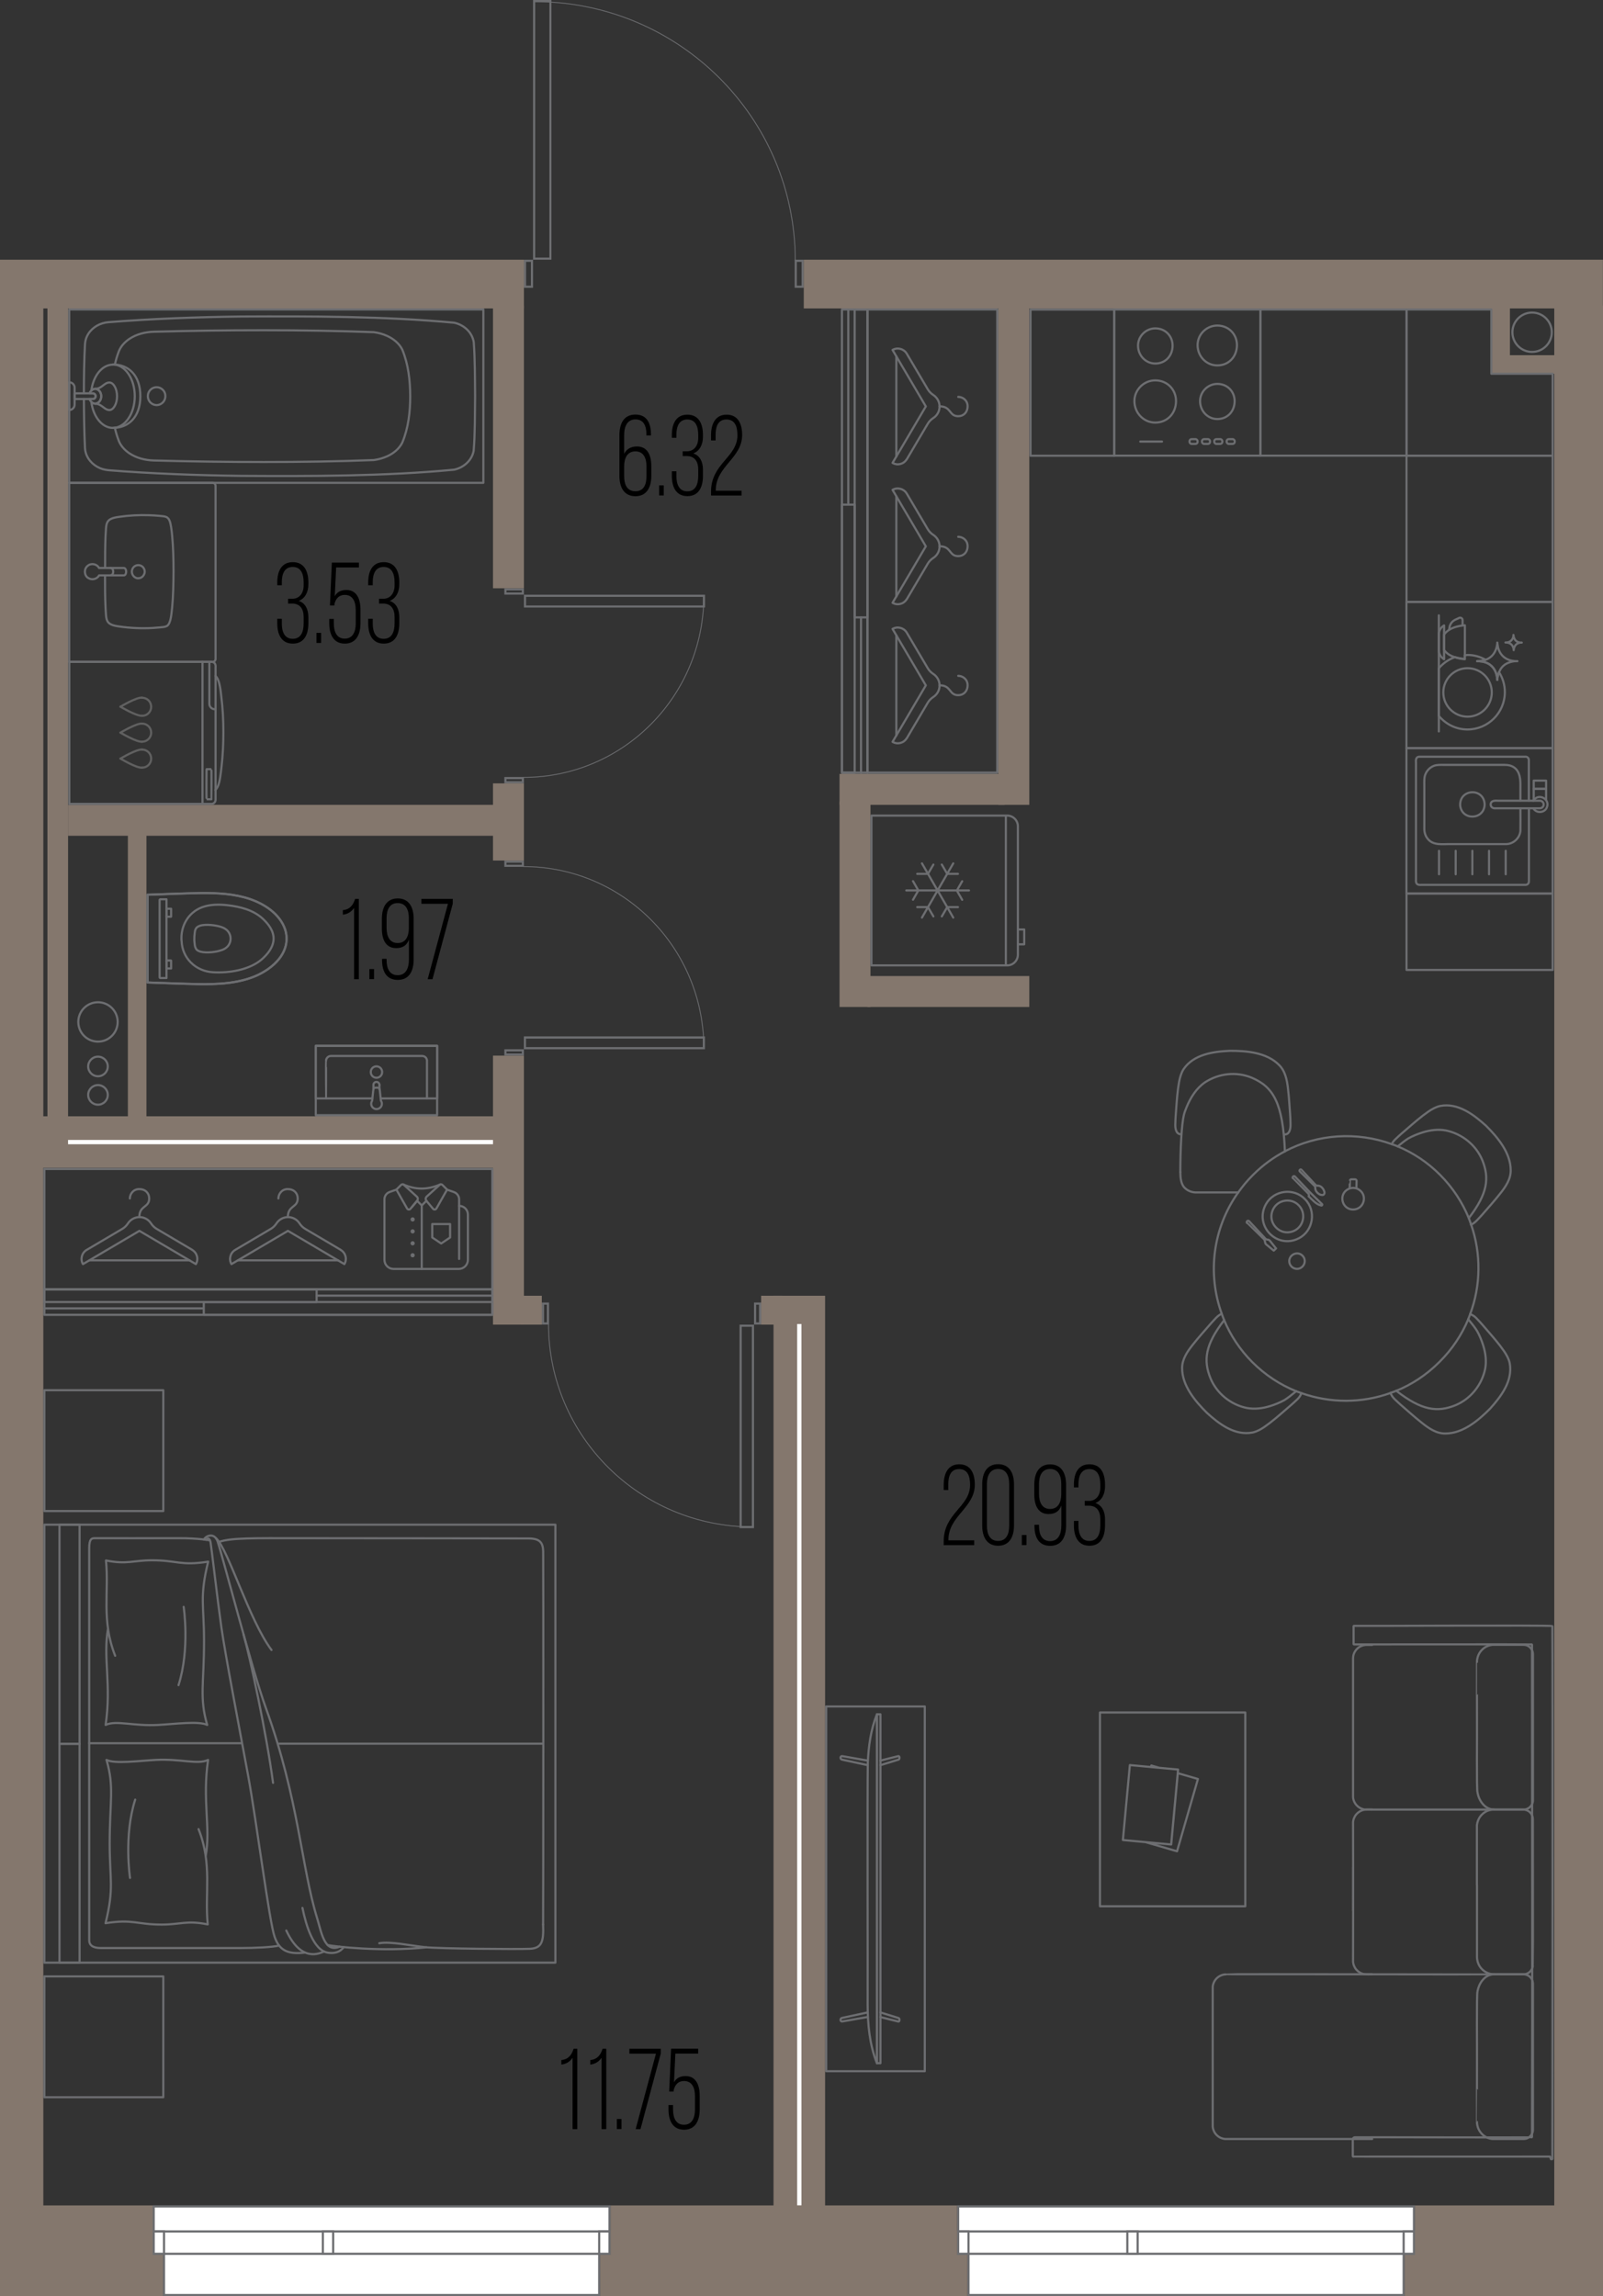 <?xml version="1.0" encoding="UTF-8"?><svg xmlns="http://www.w3.org/2000/svg" viewBox="0 0 186.51 267.17"><rect x="0" y="0" width="186.51" height="267.17" fill="#333333" stroke="none"/><defs><style>.cls-1{fill:#6d6e71;}.cls-1,.cls-2,.cls-3,.cls-4{stroke-width:0px;}.cls-2{fill:#000;}.cls-5{stroke:#606060;}.cls-5,.cls-6{stroke-linecap:round;stroke-width:.25px;}.cls-5,.cls-6,.cls-7,.cls-8{fill:none;}.cls-5,.cls-6,.cls-8{stroke-linejoin:round;}.cls-6,.cls-8{stroke:#6d6e71;}.cls-3{fill:#84776d;}.cls-7{stroke:#fff;stroke-miterlimit:10;stroke-width:.5px;}.cls-8{stroke-width:.1px;}.cls-4{fill:#fff;}</style></defs><g id="_двери"><path class="cls-1" d="M61.77,30.47v2.77h-.56v-2.77h.56M62.02,30.22h-1.06v3.27h1.06v-3.27h0Z"/><path class="cls-1" d="M93.27,30.47v2.77h-.56v-2.77h.56M93.52,30.22h-1.06v3.27h1.06v-3.27h0Z"/><path class="cls-8" d="M92.53,30.32c0-16.64-13.58-30.13-30.32-30.13"/><path class="cls-1" d="M62.27,0h0,0M63.92.25v29.72h-1.65V.25h1.65M64.17,0h0,0ZM64.17,0h-2.15v30.22s2.14,0,2.14,0V0h0Z"/><path class="cls-1" d="M60.71,68.7v.24h-1.78v-.24h1.78M60.96,68.45h-2.28v.74h2.28v-.74h0Z"/><path class="cls-1" d="M60.71,90.66v.24h-1.78v-.24h1.78M60.96,90.41h-2.28v.74h2.28v-.74h0Z"/><path class="cls-8" d="M60.89,90.46c11.6,0,21-9.46,21-21.14"/><path class="cls-1" d="M61.21,69.45h20.57v1h-20.57v-1M60.96,69.2v1.49h21.07s0-1.49,0-1.49h-21.07Z"/><path class="cls-1" d="M60.71,122.34v.24h-1.78v-.24h1.78M60.96,122.09h-2.28v.74h2.28v-.74h0Z"/><path class="cls-1" d="M60.71,100.38v.24h-1.78v-.24h1.78M60.96,100.13h-2.28v.74h2.28v-.74h0Z"/><path class="cls-8" d="M60.89,100.83c11.6,0,21,9.46,21,21.14"/><path class="cls-1" d="M81.77,120.84v1h-20.57v-.99h20.57M82.02,120.59h-21.07v1.5h21.07v-1.5h0Z"/><path class="cls-1" d="M88.31,151.81v2.06h-.33v-2.06h.33M88.56,151.56h-.83v2.56h.83v-2.56h0Z"/><path class="cls-1" d="M63.29,151.56h0,0M63.63,151.81v2.06h-.33v-2.06h.33M63.88,151.56h-.83v2.56s.83,0,.83,0v-2.56h0Z"/><path class="cls-8" d="M63.82,154.06c0,13.04,10.64,23.61,23.76,23.61"/><path class="cls-1" d="M87.48,154.38v23.18h-1.18v-23.18h1.18M87.73,154.13h-1.68v23.68s1.68,0,1.68,0v-23.68h0Z"/></g><g id="_окна"><polygon class="cls-4" points="19.09 267.05 19.09 262.25 17.88 262.25 17.88 256.74 70.92 256.74 70.92 262.25 69.71 262.25 69.71 267.05 19.09 267.05"/><path class="cls-1" d="M70.79,256.86v5.26s-.95,0-.95,0h-.25s0,.25,0,.25v4.55s-50.38,0-50.38,0v-4.55s0-.25,0-.25h-1.2v-5.26h52.78M71.04,256.61H17.76v5.76h1.2v4.8h50.88v-4.8s1.2,0,1.2,0v-5.76h0Z"/><rect class="cls-4" x="17.89" y="259.65" width="53.03" height="2.6"/><path class="cls-1" d="M70.79,259.77v2.35s-52.78,0-52.78,0v-2.35s52.78,0,52.78,0M71.04,259.52H17.76s0,2.85,0,2.85h53.28s0-2.85,0-2.85h0Z"/><rect class="cls-4" x="69.72" y="259.65" width="1.2" height="2.6"/><path class="cls-1" d="M70.79,259.77v2.35s-.95,0-.95,0v-2.35s.95,0,.95,0M71.04,259.52h-1.45s0,2.85,0,2.85h1.45s0-2.85,0-2.85h0Z"/><rect class="cls-4" x="37.57" y="259.65" width="1.2" height="2.6"/><path class="cls-1" d="M38.64,259.77v2.35s-.95,0-.95,0v-2.35s.95,0,.95,0M38.89,259.52h-1.45s0,2.85,0,2.85h1.45s0-2.85,0-2.85h0Z"/><rect class="cls-4" x="17.88" y="259.64" width="1.2" height="2.6"/><path class="cls-1" d="M18.96,259.77v2.35s-.95,0-.95,0v-2.35s.95,0,.95,0M19.21,259.52h-1.45v2.85h1.45v-2.85h0Z"/><polygon class="cls-4" points="112.69 267.05 112.69 262.25 111.48 262.25 111.48 256.74 164.52 256.74 164.52 262.25 163.31 262.25 163.32 267.05 112.69 267.05"/><path class="cls-1" d="M164.39,256.86v5.26s-.95,0-.95,0h-.25s0,.25,0,.25v4.55s-50.38,0-50.38,0v-4.55s0-.25,0-.25h-1.2v-5.26h52.78M164.64,256.61h-53.28v5.76h1.2v4.8h50.88v-4.8s1.2,0,1.2,0v-5.76h0Z"/><rect class="cls-4" x="111.49" y="259.65" width="53.03" height="2.6"/><path class="cls-1" d="M164.39,259.77v2.35s-52.78,0-52.78,0v-2.35s52.78,0,52.78,0M164.64,259.52h-53.28s0,2.85,0,2.85h53.28s0-2.85,0-2.85h0Z"/><rect class="cls-4" x="163.32" y="259.65" width="1.2" height="2.6"/><path class="cls-1" d="M164.39,259.77v2.35s-.95,0-.95,0v-2.35s.95,0,.95,0M164.64,259.52h-1.45s0,2.85,0,2.85h1.45s0-2.85,0-2.85h0Z"/><rect class="cls-4" x="131.17" y="259.65" width="1.2" height="2.6"/><path class="cls-1" d="M132.24,259.77v2.35s-.95,0-.95,0v-2.35s.95,0,.95,0M132.49,259.52h-1.45s0,2.85,0,2.85h1.45s0-2.85,0-2.85h0Z"/><rect class="cls-4" x="111.48" y="259.64" width="1.2" height="2.6"/><path class="cls-1" d="M112.56,259.77v2.35s-.95,0-.95,0v-2.35s.95,0,.95,0M112.81,259.52h-1.45v2.85h1.45v-2.85h0Z"/></g><g id="_стены"><rect class="cls-3" y="30.22" width="60.96" height="5.67"/><rect class="cls-3" x="-109.16" y="144.09" width="223.37" height="5.04" transform="translate(149.13 144.09) rotate(90)"/><rect class="cls-3" x="164.64" y="256.61" width="21.87" height="6.33" transform="translate(351.15 519.56) rotate(-180)"/><rect class="cls-3" x="163.44" y="262.37" width="23.07" height="4.8" transform="translate(349.95 529.55) rotate(-180)"/><rect class="cls-3" x="5.52" y="35.57" width="2.4" height="96"/><rect class="cls-3" x="4.6" y="129.89" width="53.72" height="6"/><rect class="cls-3" x="57.36" y="35.57" width="3.6" height="32.88"/><rect class="cls-3" x="116.16" y="35.57" width="3.6" height="58.08"/><rect class="cls-3" x="0" y="262.37" width="18.96" height="4.8" transform="translate(18.96 529.55) rotate(-180)"/><rect class="cls-3" x="0" y="256.61" width="17.76" height="6.33" transform="translate(17.76 519.56) rotate(-180)"/><rect class="cls-3" x="69.84" y="262.37" width="42.72" height="4.8" transform="translate(182.4 529.55) rotate(-180)"/><rect class="cls-3" x="71.04" y="256.61" width="40.32" height="6.33" transform="translate(182.4 519.56) rotate(-180)"/><rect class="cls-3" x="90" y="150.77" width="6" height="109.92"/><rect class="cls-3" x="88.56" y="150.77" width="2.42" height="3.36"/><rect class="cls-3" x="57.36" y="122.83" width="3.6" height="31.3"/><rect class="cls-3" x="60.6" y="150.77" width="2.44" height="3.36"/><rect class="cls-3" x="7.92" y="93.65" width="49.8" height="3.6"/><rect class="cls-3" x="57.36" y="91.15" width="3.6" height="8.98"/><rect class="cls-3" x="97.68" y="90.05" width="19.2" height="3.6"/><rect class="cls-3" x="97.68" y="93.29" width="3.6" height="23.88"/><rect class="cls-3" x="100.92" y="113.57" width="18.84" height="3.6"/><rect class="cls-3" x="93.52" y="30.22" width="92.98" height="5.67"/><rect class="cls-3" x="71.85" y="144.56" width="223.65" height="5.67" transform="translate(331.07 -36.28) rotate(90)"/><rect class="cls-3" x="14.88" y="97.01" width="2.16" height="33.24"/><rect class="cls-3" x="173.52" y="35.63" width="2.16" height="7.86"/><rect class="cls-3" x="176.52" y="38.48" width="2.16" height="7.86" transform="translate(220.01 -135.19) rotate(90)"/></g><g id="_акуст_перегородки"><line class="cls-7" x1="7.92" y1="132.89" x2="57.36" y2="132.89"/><line class="cls-7" x1="93" y1="154.06" x2="93" y2="256.61"/></g><g id="_мебель"><g id="POLYLINE"><line class="cls-6" x1="17.17" y1="114.32" x2="17.17" y2="104.11"/></g><g id="POLYLINE-2"><path class="cls-6" d="M22.61,109.41c.04.37.02.79.27,1.09.47.45,1.72.33,2.33.21.41-.09.84-.2,1.15-.47.67-.56.61-1.64-.11-2.13-.34-.24-.78-.34-1.18-.41-.59-.1-1.87-.22-2.25.31-.11.15-.14.34-.16.52-.04.3-.06.59-.05.89Z"/></g><g id="POLYLINE-3"><path class="cls-6" d="M21.13,109.46c.05,2.03,1.65,3.56,3.66,3.67,1.84.11,4.19-.26,5.63-1.47.7-.61,1.37-1.41,1.41-2.37.04-.97-.61-1.79-1.29-2.42-1.1-1-2.61-1.37-4.06-1.54-.98-.11-2.01-.11-2.95.23-1.63.6-2.53,2.2-2.41,3.9Z"/></g><g id="POLYLINE-4"><path class="cls-6" d="M17.17,114.32c2.02.07,4.05.15,6.07.19,1.9.02,3.85-.06,5.67-.64,2.42-.73,5.14-2.91,4.27-5.72-.63-1.81-2.4-2.96-4.14-3.55-1.85-.62-3.82-.7-5.76-.68-2.03.04-4.08.12-6.1.19-.02,3.4,0,6.81,0,10.21Z"/></g><g id="POLYLINE-5"><path class="cls-6" d="M17.17,114.32c1.92.06,3.84.15,5.76.19,2.38.04,4.86-.04,7.05-1.05,5.09-2.44,4.1-7.13-.89-8.85-1.77-.6-3.67-.71-5.52-.7-2.13.02-4.26.13-6.39.2"/></g><g id="POLYLINE-6"><line class="cls-6" x1="17.17" y1="104.11" x2="17.17" y2="114.32"/></g><path class="cls-6" d="M18.57,104.7v9.03s.03.07.08.07h.72s0-9.16,0-9.16h-.72s-.08.03-.08.07Z"/><g id="POLYLINE-7"><path class="cls-6" d="M19.91,105.74c0,.3,0,.61,0,.91,0,.02,0,.01-.02.02-.12,0-.25,0-.38,0-.03,0-.12.01-.14,0-.02-.02,0-.13,0-.16v-.73s0-.03.01-.04c.18,0,.36,0,.53,0Z"/></g><g id="POLYLINE-8"><path class="cls-6" d="M19.91,112.69c0-.3,0-.61,0-.91,0-.02,0-.01-.02-.02-.12,0-.25,0-.38,0-.03,0-.12-.01-.14,0-.02.02,0,.13,0,.16v.73s0,.03.01.04c.18,0,.36,0,.53,0Z"/></g><g id="AG-DETAILS"><g id="POLYLINE-10"><path class="cls-6" d="M16.09,67.29c-.48.01-.86-.5-.72-.97.18-.69,1.12-.76,1.4-.11.23.48-.16,1.09-.68,1.07Z"/></g></g><g id="AG-FIXTURE"><g id="POLYLINE-11"><path class="cls-6" d="M12.22,66.99c0,1.24,0,2.48.06,3.71.1,1.5-.05,1.98,1.62,2.2,1.27.18,2.56.24,3.85.17.29-.02.58-.04.87-.07.27-.03.55-.03.8-.16.5-.31.53-1.6.61-2.16.13-1.38.15-2.77.16-4.16,0-1.4-.03-2.8-.16-4.19-.03-.33-.07-.66-.12-.99-.08-.41-.13-.93-.51-1.16-.25-.12-.53-.12-.79-.15-.42-.04-.84-.07-1.26-.08-1.17-.04-2.34.02-3.49.19-1.67.22-1.47.75-1.58,2.24-.05,1.21-.05,2.43-.05,3.64"/></g><g id="POLYLINE-12"><path class="cls-6" d="M8.05,56.19v20.82s2.55,0,2.87,0c1.29,0,2.58,0,3.86,0,1.35,0,2.7,0,4.05,0,.51,0,5.08,0,5.59,0,.11,0,.23,0,.34,0,.19,0,.34-.19.32-.38,0-3.26,0-9.51,0-12.78,0-1.05,0-2.09,0-3.14,0-.46,0-3.54,0-4,0-.13.02-.28-.07-.39-.09-.13-.25-.15-.39-.14-.23,0-.47,0-.7,0-.64,0-5.34,0-5.98,0-2.79,0-9.9,0-9.9,0Z"/></g></g><path class="cls-6" d="M10.25,67.25c-.47-.31-.5-1.06-.05-1.41.4-.35,1.08-.23,1.32.25h2.88c.37,0,.37.86,0,.86h-2.87c-.24.45-.87.59-1.28.29Z"/><path class="cls-6" d="M12.85,66.09c.43,0,.43.86,0,.86"/><g id="AG-FIXTURE-2"><g id="POLYLINE-13"><path class="cls-6" d="M25.08,78.65c0,3.96,0,7.93,0,11.89,0,.57,0,1.14,0,1.71,0,.27,0,.54,0,.81,0,.28-.24.51-.52.48-2.5,0-7.46,0-7.46,0,0,0-6.15,0-9.04,0v-16.53c.29,0,1.11,0,1.39,0,1.28,0,2.55,0,3.83,0,2.56,0,5.12,0,7.67,0,1.23,0,2.37,0,3.61,0,.43,0,.56.29.52.68,0,.32,0,.64,0,.95Z"/></g><g id="POLYLINE-14"><line class="cls-6" x1="23.56" y1="93.54" x2="23.56" y2="77.01"/></g><g id="POLYLINE-15"><path class="cls-6" d="M25.08,78.65c.27.27.39.68.47,1.04.1.45.15.92.2,1.38.17,1.36.24,2.73.24,4.11,0,1.33-.06,2.67-.21,3.99-.05.46-.11.93-.18,1.39-.08.47-.19,1-.53,1.36"/></g></g><path class="cls-6" d="M24.98,82.52c-.34,0-.62-.28-.62-.62v-4.84"/><path class="cls-6" d="M24.03,89.51s-.03,3.49.01,3.49c0,0,.55,0,.55,0,0,0,.01,0,.01-.01-.01-.02.03-3.49-.01-3.49,0,0-.55,0-.55,0,0,0-.01,0-.01.01Z"/><path class="cls-5" d="M16.54,81.19c.58,0,1.05.47,1.05,1.05s-.47,1.05-1.05,1.05"/><path class="cls-5" d="M14.02,82.23s1.88-1.13,2.52-1.05"/><path class="cls-5" d="M14.02,82.23s1.88,1.13,2.52,1.05"/><path class="cls-5" d="M16.54,84.2c.58,0,1.05.47,1.05,1.05s-.47,1.05-1.05,1.05"/><path class="cls-5" d="M14.02,85.25s1.88-1.13,2.52-1.05"/><path class="cls-5" d="M14.02,85.25s1.88,1.13,2.52,1.05"/><path class="cls-5" d="M16.54,87.22c.58,0,1.05.47,1.05,1.05s-.47,1.05-1.05,1.05"/><path class="cls-5" d="M14.02,88.27s1.88-1.13,2.52-1.05"/><path class="cls-5" d="M14.02,88.27s1.88,1.13,2.52,1.05"/><rect class="cls-6" x="8.05" y="36.01" width="48.19" height="20.17"/><g id="AG-FIXTURE-3"><g id="POLYLINE-16"><path class="cls-6" d="M9.76,45.77c0-1.83.03-3.95.13-5.74.01-.19.05-.38.1-.56.27-.9,1.05-1.59,1.94-1.85.22-.07.44-.11.67-.13,5-.4,10.41-.6,15.43-.66,8.14-.04,16.72-.04,24.82.72.58.13,1.13.42,1.55.85.37.38.63.87.72,1.4.15,1.98.14,4.32.16,6.3-.03,2.01,0,4.36-.17,6.35-.09.51-.35.98-.71,1.35-.42.43-.97.72-1.55.85-8.1.77-16.69.77-24.82.72-5.01-.06-10.43-.26-15.43-.66-.22-.02-.45-.07-.67-.13-.9-.27-1.69-.98-1.95-1.9-.05-.17-.08-.34-.09-.51-.09-1.79-.12-3.91-.13-5.74"/></g><g id="POLYLINE-17"><path class="cls-6" d="M19.24,46.1c0,.75-.78,1.27-1.46.93-.77-.38-.77-1.49,0-1.87.68-.33,1.47.18,1.46.93Z"/></g><g id="POLYLINE-18"><path class="cls-6" d="M13.37,42.41c.12-.56.25-.98.45-1.51.23-.61.7-1.11,1.24-1.47.83-.55,1.83-.8,2.82-.83,8.15-.22,17.46-.26,25.61.05.53.07,1.05.21,1.54.43.74.34,1.42.87,1.78,1.61.7,1.7.91,3.57.92,5.4,0,1.82-.21,3.7-.92,5.4-.36.74-1.04,1.28-1.78,1.61-.49.22-1.01.36-1.54.43-8.15.32-17.46.27-25.61.05-.99-.03-1.99-.28-2.82-.83-.52-.35-.98-.83-1.22-1.41-.21-.54-.35-1.01-.48-1.57"/></g></g><path class="cls-6" d="M13.14,49.79c1.76,0,3.19-1.2,3.19-3.69s-1.43-3.69-3.19-3.69"/><path class="cls-6" d="M11.07,45.24c.79,0,1.04-.73,1.66-.73.47,0,.89.71.89,1.6,0,.88-.42,1.6-.89,1.6-.61,0-.87-.73-1.66-.73"/><path class="cls-6" d="M13.13,42.41c1.41,0,2.55,1.65,2.55,3.69,0,2.04-1.14,3.69-2.55,3.69-1.25,0-2.29-1.31-2.5-3.02.12.12.27.2.44.2.39,0,.71-.39.71-.86,0-.48-.32-.86-.71-.86-.17,0-.32.08-.44.2.22-1.72,1.25-3.02,2.5-3.02Z"/><path class="cls-6" d="M11.78,46.1c0,.48-.32.86-.71.86-.17,0-.32-.08-.44-.2-.09-.09-.17-.2-.22-.33h.19s.19,0,.19,0c.18,0,.33-.15.33-.33,0-.18-.15-.33-.33-.33h-.38c.05-.13.12-.24.22-.33.12-.12.27-.2.44-.2.39,0,.71.39.71.86Z"/><path class="cls-6" d="M11.13,46.1c0,.18-.15.33-.33.33h-.38s-1.73,0-1.73,0v-.66s1.73,0,1.73,0h.19s.19,0,.19,0c.18,0,.33.15.33.33Z"/><path class="cls-6" d="M8.05,47.71h0c.35,0,.63-.28.63-.63v-1.97c0-.35-.28-.63-.63-.63h0c0,1.06,0,2.32,0,3.23Z"/><line class="cls-6" x1="28.09" y1="202.84" x2="10.38" y2="202.84"/><rect class="cls-6" x="5.16" y="177.41" width="59.46" height="50.96"/><rect class="cls-6" x="-4.65" y="188.98" width="25.48" height="2.34" transform="translate(198.24 182.07) rotate(90)"/><rect class="cls-6" x="-4.65" y="214.46" width="25.48" height="2.34" transform="translate(223.72 207.55) rotate(90)"/><path class="cls-6" d="M12.57,189.49c-.6,3.35.41,6.52-.28,11.22,1.22-.58,3.21.16,6.11,0,1.98-.11,4.74-.48,5.71,0-.93-3.16-.37-4.8-.37-9.73,0-4.26-.54-5.11.48-9.27-3.21.51-3.6-.16-6.53-.16-2.2,0-2.92.52-5.36.02.37,3.63-.56,6.99,1.07,11.09"/><path class="cls-6" d="M21.37,186.97s.75,4.9-.6,9.11"/><path class="cls-6" d="M23.93,216c.6-3.35-.41-6.52.28-11.22-1.22.58-3.21-.16-6.11,0-1.98.11-4.74.48-5.71,0,.93,3.16.37,4.8.37,9.73,0,4.26.54,5.11-.48,9.27,3.21-.51,3.6.16,6.53.16,2.2,0,2.92-.52,5.36-.02-.37-3.63.56-6.99-1.07-11.09"/><path class="cls-6" d="M15.13,218.51s-.75-4.9.6-9.11"/><path class="cls-6" d="M24.42,179.23s-1.41-.26-3.55-.25-9.48,0-9.81,0-.68,0-.68,1.14c0,1.15,0,45.16,0,45.67,0,.52.41.88,1.33.88.92,0,13.36,0,16.31,0,1.59,0,3.77-.1,4.45-.29"/><path class="cls-6" d="M23.98,179.17c.23-.28.43-.15.52.31.09.47.8,6.61,1.25,9.82s2.15,12.02,3.13,17.36,2.46,16.99,3.07,18.7c.5,1.4,1.3,2.11,3.53,1.84"/><path class="cls-6" d="M33.31,224.63c1.74,3.75,3.87,2.66,4.39,2.44"/><path class="cls-6" d="M35.19,222c.43,2.08,1.28,4.94,2.96,5.21,1.38.22,1.84-.66,1.84-.66"/><path class="cls-6" d="M23.73,179.14c.2-.45,1.22-.86,1.59.22.57,1.67,3.97,14.83,5.6,19.34,3.87,10.7,4.13,18.55,6,24.57.45,1.43.8,4.03,2.6,3.24"/><path class="cls-6" d="M38.13,226.32c.72.17,6.2.82,11.49.27"/><path class="cls-6" d="M44.13,226.11c1.3-.24,3.62.28,5.31.46s10.73.25,12.19.19,1.63-.9,1.56-2.83"/><path class="cls-6" d="M63.19,223.94c.03-2.24.04-42.43.01-43.42s-.34-1.51-1.72-1.51c-.91,0-17.02-.03-26.78-.03-5.04,0-7.78-.06-9.21.43"/><path class="cls-6" d="M25.13,178.98c1.43,1.28,3.83,9.49,6.46,13.01"/><path class="cls-6" d="M28.33,190.17c.77,2.68,2.67,11.5,3.44,17.28"/><rect class="cls-6" x="5.16" y="161.76" width="13.84" height="14.06" transform="translate(24.16 337.58) rotate(-180)"/><rect class="cls-6" x="5.16" y="229.97" width="13.84" height="14.06" transform="translate(24.16 474) rotate(-180)"/><line class="cls-6" x1="63.2" y1="202.89" x2="32.47" y2="202.89"/><path class="cls-6" d="M159.65,191.4c-.15,0-.69-.01-.84.01-.13.02-.26.05-.39.1-.5.2-.89.67-.97,1.2-.01.08-.02.17-.02.25,0,.04,0,16,0,16.04,0,.05,0,.1,0,.14.02.19.07.38.16.55.13.27.34.49.6.65.15.09.31.15.47.19.07.02.15.03.22.03.03,0,.07,0,.11,0,.02,0,14.83,0,14.84,0"/><path class="cls-6" d="M171.85,200.86c.02.29-.06,7.61.06,7.7,0,0,0,.03,0,.03.09.47.28.92.59,1.29.28.34.67.6,1.11.66.06,0,.12.01.18.02.01,0,.03,0,.04,0,.04,0,3.43,0,3.47,0,.09,0,.19-.02.28-.05.37-.11.66-.42.75-.79.02-.07.03-.14.03-.21,0-.11,0-16.97,0-17.07,0-.13-.03-.25-.08-.37-.09-.21-.25-.4-.44-.52-.17-.11-.37-.16-.58-.16-.04,0-3.43,0-3.47,0-.05,0-.11,0-.16,0-.18.02-.36.06-.53.13-.54.22-.97.68-1.15,1.23-.05.15-.08.31-.1.47,0,.05,0,.11,0,.16-.01,0,0,7.46,0,7.46h0Z"/><path class="cls-6" d="M159.65,248.89c-.1,0-16.99,0-17.08,0-.11,0-.22-.03-.33-.06-.37-.1-.69-.35-.9-.67-.13-.21-.22-.46-.24-.71,0-.05,0-.09,0-.14,0-.11,0-16.01,0-16.11,0-.14.04-.27.08-.4.11-.32.32-.6.6-.79.19-.13.42-.22.65-.26.06-.01.13-.02.2-.02.06-.05,31.15.03,31.21,0"/><path class="cls-6" d="M171.85,239.42c.02-.29-.06-7.61.06-7.7,0,0,0-.03,0-.03.09-.47.28-.92.59-1.29.28-.34.68-.61,1.13-.66.05-.03,3.56,0,3.68-.01.09,0,.19.02.28.05.37.11.66.43.74.81.01.06.02.13.03.19,0,.13,0,16.96,0,17.08,0,.12-.03.24-.08.35-.09.21-.25.4-.44.52-.17.11-.37.16-.58.16-.04,0-3.43,0-3.47,0-.05,0-.11,0-.16,0-.18-.02-.36-.06-.53-.13-.54-.22-.97-.68-1.15-1.23-.05-.15-.08-.31-.1-.47,0-.05,0-.11,0-.16-.01,0,0-7.46,0-7.46h0Z"/><path class="cls-6" d="M171.85,219.36s0,8.35,0,8.38c0,.06,0,.12.01.18.02.15.05.3.1.45.22.67.82,1.19,1.51,1.32.16.06,3.61.03,3.86.03.14,0,.27-.04.39-.1.28-.13.49-.38.58-.66.03-.08.04-.17.05-.25.02-.03,0-17,0-17.05,0-.24-.09-.49-.24-.68-.16-.2-.37-.33-.62-.39-.08-.02-.16-.03-.24-.03h-3.43s-.08,0-.11,0c-.04,0-.09,0-.14.01-.71.08-1.33.58-1.59,1.24-.07.18-.12.37-.14.56,0,.05,0,.11,0,.16,0,.04,0,6.77,0,6.82Z"/><path class="cls-6" d="M159.65,210.56c-.23,0-.74-.02-.96.03-.35.07-.66.26-.89.53-.12.14-.21.31-.28.48-.05.13-.07.27-.09.4,0,.03,0,.07,0,.11,0,.02.02,10.15.01,10.18"/><path class="cls-6" d="M159.65,229.73c-.23,0-.74.02-.96-.03-.35-.07-.66-.26-.89-.53-.12-.14-.21-.31-.28-.48-.05-.13-.07-.27-.09-.4,0-.03,0-.07,0-.11,0-.02.02-10.82.01-10.84"/><path class="cls-6" d="M180.46,251.24s.01,0,.01,0c0,0,.01,0,.01,0,0,0,.01,0,.01,0,0,0,.01,0,.01,0,0,0,.01,0,.01,0,0,0,.01,0,.01,0,0,0,.01,0,.01,0,0,0,.01,0,.01,0,0,0,.01,0,.01,0,0,0,.01,0,.01,0,.01,0,.01,0,.01,0,.01,0,.01,0,.01,0,.01,0,.01-.01.01-.01,0,0,.01-.01.01-.01,0,0,.01-.01.01-.01,0-.01.01-.01.01-.01,0-.01,0-.01,0-.01,0-.01,0-.01,0-.01,0,0,0-.01,0-.01,0,0,0-.01,0-.01,0,0,0-.01,0-.01,0,0,0-.01,0-.01.02-4,.04-57.85,0-61.85,0,0,0,0,0-.01,0,0,0,0,0-.01,0,0,0,0,0-.01,0,0,0,0,0-.01,0,0,0,0,0-.01,0,0,0,0-.01-.01,0,0,0,0-.01-.01,0,0,0,0-.01-.01,0,0,0,0-.01-.01,0,0,0,0-.01,0,0,0,0,0-.01,0,0,0,0,0-.01,0-.18-.12-22.76.01-22.96-.02,0,0,0,0-.01,0,0,0,0,0-.01,0,0,0,0,0-.01,0,0,0,0,0-.01,0,0,0,0,0-.01,0,0,0,0,0-.01,0,0,0,0,0-.01.01,0,0,0,0-.01.01,0,0,0,0-.01.01,0,0,0,0-.01.01,0,0,0,0,0,.01,0,0,0,0,0,.01,0,0,0,0,0,.01,0,0,0,0,0,.01,0,0,0,0,0,.01,0,0,0,0,0,.01,0,0,0,0,0,.01,0,0,0,0,0,.01,0,0,0,0,0,.01,0,0,0,0,0,.01,0,0,0,0,0,.01,0,0,0,0,0,.01,0,0,0,0,0,.01v1.82s0,0,0,.01c0,0,0,0,0,.01,0,0,0,0,0,.01,0,0,0,0,0,.01,0,0,0,0,0,.01,0,0,0,0,0,.01,0,0,0,0,0,.01,0,0,0,0,0,.01,0,0,0,0,0,.01,0,0,0,0,0,.01,0,0,0,0,0,.01,0,0,0,0,0,.01,0,0,0,0,0,.01,0,0,0,0,.01.01,0,0,0,0,.01.01,0,0,0,0,.01.01,0,0,0,0,.01.01,0,0,0,0,.01,0,0,0,0,0,.01,0,0,0,0,0,.01,0,0,0,0,0,.01,0,0,0,0,0,.01,0,0,0,0,0,.01,0,0,0,0,0,.01,0,0,0,0,0,.01,0,0,0,0,0,.01,0,0,0,0,0,.01,0,0,0,0,0,.01,0,0,0,0,0,.01,0,0,0,0,0,.01,0,.07.01,20.42-.02,20.48,0,0,0,0,0,.01,0,0,0,0,0,.01,0,0,0,0,0,.01,0,0,0,0,0,.01,0,0,0,0,0,.01,0,0,0,0,0,.01,0,0,0,0,0,.01,0,0,0,0,0,.01.01,0,0,0,0,.01.01,0,0,0,0,.01.01,0,0,0,0,.01.01,0,0,0,0,0,.01,0,0,0,0,0,.01,0,0,0,0,0,.01,0,0,0,0,0,.01,0,0,0,0,0,.01,0,0,0,0,0,.01.01,14.3.05,42.88,0,57.17,0,0,0,.01,0,.01,0,0,0,.01,0,.01,0,.01,0,.01,0,.01,0,.01,0,.01,0,.01,0,.01-.01.01-.01.01,0,0-.01.01-.01.01,0,0-.01.01-.01.01-.01,0-.01.01-.01.01-.01,0-.01,0-.01,0-.01,0-.01,0-.01,0,0,0-.01,0-.01,0,0,0-.01,0-.01,0,0,0-.01,0-.01,0,0,0-.01,0-.01,0,0,0-.01,0-.01,0,0,0-.01,0-.01,0-.07.05-20.42-.02-20.49,0-.14.01-.24.13-.24.26v1.82s0,.01,0,.01c0,0,0,.01,0,.01,0,0,0,.01,0,.01,0,0,0,.01,0,.01,0,0,0,.01,0,.01,0,0,0,.01,0,.01,0,0,0,.01,0,.01,0,0,0,.01,0,.01,0,0,0,.01,0,.01,0,0,0,.01,0,.01,0,0,0,.01,0,.01,0,.01,0,.01,0,.01,0,.01,0,.01,0,.01,0,.01.01.01.01.01,0,0,.01.01.01.01,0,0,.01.01.01.01.01,0,.01.01.01.01.01,0,.01,0,.01,0,.01,0,.01,0,.01,0,0,0,.01,0,.01,0,0,0,.01,0,.01,0,0,0,.01,0,.01,0,0,0,.01,0,.01,0,0,0,.01,0,.01,0,0,0,.01,0,.01,0,0,0,.01,0,.01,0,0,0,.01,0,.01,0,0,0,.01,0,.01,0,.03.01,22.75,0,22.79,0Z"/><path class="cls-6" d="M144.89,221.81h-16.91s0-22.55,0-22.55h16.91s0,22.55,0,22.55ZM130.65,214.1l5.61.52.81-8.72-5.61-.52-.81,8.72ZM134.89,205.7l-.93-.27-.05.18.98.09ZM137.04,206.32l-.77,8.3-3.01-.28,3.69,1.07,2.43-8.41-2.34-.68Z"/><path class="cls-6" d="M96.13,241v-42.44s11.47,0,11.47,0v42.44s-11.47,0-11.47,0Z"/><g id="AG-DIGITAL"><g id="POLYLINE-19"><polygon class="cls-6" points="102.03 199.47 102.44 199.47 102.44 240.07 102.03 240.07 102.03 199.47"/></g><g id="POLYLINE-20"><path class="cls-6" d="M100.95,233.24c.01,2.31.22,4.67,1.08,6.83,0-8.49,0-32.03,0-40.6-.72,1.8-.98,3.74-1.06,5.67-.06,3.09,0,25-.02,28.1Z"/></g><g id="POLYLINE-21"><path class="cls-6" d="M100.96,234.16c-.97.21-1.92.41-2.88.62-.1.02-.22.03-.26.14-.06.14,0,.31.18.29.47-.07.94-.17,1.42-.25.52-.09,1.03-.18,1.55-.27"/></g><g id="POLYLINE-22"><path class="cls-6" d="M102.44,234.16c.67.21,1.32.41,1.99.62.07.02.17.03.21.14.04.14,0,.33-.13.3-.69-.16-1.38-.35-2.07-.52"/></g><g id="POLYLINE-23"><path class="cls-6" d="M102.44,205.39c.67-.2,1.32-.41,1.99-.61.07-.02.17-.03.21-.14.04-.14,0-.33-.13-.3-.69.16-1.38.35-2.07.52"/></g><g id="POLYLINE-24"><path class="cls-6" d="M100.96,205.39c-.97-.21-1.92-.41-2.88-.62-.1-.02-.22-.03-.26-.14-.06-.14,0-.31.18-.29.47.07.94.17,1.42.25.52.09,1.03.18,1.55.27"/></g></g><path class="cls-6" d="M162.63,133.39c.49-.4.91-.73,1.22-.92.53-.3,1.11-.53,1.69-.71.87-.27,1.8-.39,2.7-.22,1.87.39,3.5,1.69,4.23,3.46.84,2.08.63,3.88-1.58,6.74"/><path class="cls-6" d="M161.93,133.13c.11-.25.32-.48.51-.65.41-.4.85-.77,1.28-1.14.8-.69,1.59-1.39,2.46-1.99.43-.29.88-.55,1.38-.66,2.06-.4,3.89.99,5.33,2.29,1.37,1.36,2.88,3.16,2.88,5.19.02,1.04-.61,1.94-1.23,2.72-.34.43-.69.84-1.05,1.26-.36.42-.73.84-1.1,1.26-.3.3-.76.92-1.24,1.09"/><path class="cls-6" d="M142.43,153.61c-2.22,2.87-2.43,4.68-1.59,6.76.73,1.77,2.36,3.08,4.23,3.46.9.17,1.83.05,2.7-.22.58-.18,1.16-.41,1.69-.71.34-.21.81-.57,1.35-1.02"/><path class="cls-6" d="M142.15,152.87c-.48.17-.93.79-1.23,1.09-.37.42-.73.84-1.1,1.26-.36.41-.71.83-1.05,1.26-.62.78-1.24,1.68-1.23,2.72,0,2.03,1.51,3.83,2.88,5.19,1.43,1.31,3.27,2.7,5.33,2.29.5-.11.96-.37,1.38-.66.87-.6,1.66-1.3,2.46-1.99.43-.38.87-.74,1.28-1.14.22-.19.47-.49.54-.8"/><path class="cls-6" d="M170.83,153.51c.46.55.84,1.03,1.04,1.38.3.53.53,1.11.71,1.69.27.87.39,1.8.22,2.7-.39,1.87-1.69,3.5-3.46,4.23-2.11.85-3.93.62-6.88-1.68"/><path class="cls-6" d="M171.05,152.92c.31.07.61.32.81.55.4.41.77.85,1.14,1.28.69.8,1.39,1.59,1.99,2.46.29.43.55.88.66,1.38.4,2.06-.99,3.89-2.29,5.33-1.36,1.37-3.16,2.88-5.19,2.88-1.04.02-1.94-.61-2.72-1.23-.43-.34-.84-.69-1.26-1.05-.42-.36-.84-.73-1.26-1.1-.33-.33-1.04-.84-1.13-1.36"/><path class="cls-6" d="M137.33,136.38c.01.66.06,1.47.59,1.91.38.33.86.48,1.35.46.8,0,1.6,0,2.4,0,.8,0,1.6,0,2.4,0"/><path class="cls-6" d="M137.33,136.38c0-2.62.14-5.52.42-6.67.07-.29.19-.58.3-.86.46-1.12,1.13-2.21,2.15-2.91,1.6-1.05,3.66-1.28,5.44-.54,2.52,1.07,3.63,2.95,3.86,8.57"/><path class="cls-6" d="M149.49,132c.59,0,.68-.75.66-1.21,0-.83-.09-1.65-.14-2.47-.04-.54-.08-1.09-.15-1.63-.11-.99-.31-2.07-1.06-2.79-1.43-1.44-3.78-1.64-5.71-1.63-1.94.09-4.22.41-5.39,2.15-.27.43-.41.94-.51,1.45-.19,1.04-.26,2.1-.34,3.15-.04.57-.09,1.14-.1,1.71-.03.48.04,1.24.65,1.25"/><path class="cls-6" d="M144.06,138.76c.5-.7,1.05-1.38,1.68-2l.1-.1c1.11-1.11,2.35-2,3.67-2.7"/><path class="cls-6" d="M142.43,153.61c-.1-.24-.19-.49-.28-.74"/><path class="cls-6" d="M161.93,133.13c-4.04-1.47-8.58-1.2-12.43.83"/><path class="cls-6" d="M170.83,153.51c-.75,1.79-1.85,3.47-3.32,4.93l-.09.09c-1.47,1.46-3.15,2.56-4.95,3.3"/><path class="cls-6" d="M162.46,161.83c-.22.09-.44.17-.67.25"/><path class="cls-6" d="M162.63,133.39c-.23-.1-.47-.18-.7-.26"/><path class="cls-6" d="M161.8,162.08c-3.35,1.21-7.02,1.21-10.38.02"/><path class="cls-6" d="M162.63,133.39c1.79.75,3.47,1.85,4.93,3.32s2.6,3.21,3.34,5.04"/><path class="cls-6" d="M171.05,152.92c-.07.2-.14.39-.22.58"/><path class="cls-6" d="M150.81,161.88c.2.08.41.14.61.22"/><path class="cls-6" d="M171.17,142.51c-.09-.25-.17-.51-.27-.76"/><path class="cls-6" d="M144.06,138.76c-2.96,4.16-3.6,9.45-1.91,14.11"/><path class="cls-6" d="M142.43,153.61c.74,1.77,1.83,3.43,3.26,4.87,1.51,1.51,3.25,2.65,5.12,3.4"/><path class="cls-6" d="M171.05,152.92c1.25-3.35,1.29-7.04.12-10.42"/><g id="_2D_AG-DETAILS-DIAGRAM"><g id="POLYLINE-25"><path class="cls-6" d="M151.11,140.25c.86.86.62,2.38-.47,2.93-1.65.84-3.37-.95-2.46-2.57.59-1.05,2.1-1.24,2.93-.36h0Z"/></g></g><g id="POLYLINE-26"><path class="cls-6" d="M151.55,146.11c.67.7-.07,1.81-.97,1.47-.24-.09-.43-.29-.52-.53-.32-.91.82-1.62,1.5-.93Z"/></g><g id="POLYLINE-27"><path class="cls-6" d="M157.04,138.21s.01-.82.02-.82c0-.09.09-.18.18-.17h.42c.09,0,.18.09.18.18,0,0-.02.82-.02.82"/></g><g id="POLYLINE-28"><path class="cls-6" d="M157.42,140.74c1.35,0,1.77-1.81.55-2.4-.33-.15-.71-.16-1.04-.01-1.23.55-.86,2.38.49,2.41Z"/></g><g id="POLYLINE-29"><path class="cls-6" d="M153.35,137.97c-.09,0-.2-.01-.27-.08,0-.01-1.65-1.77-1.66-1.78-.05-.05-.12-.05-.17,0,0,0,0,0,0,0-.06.05-.07.14-.02.19,0,0,1.73,1.7,1.73,1.7.1.11.06.27.09.4.1.35.47.67.84.65.18-.02.25-.22.2-.38-.09-.34-.37-.69-.74-.71Z"/></g><g id="POLYLINE-30"><path class="cls-6" d="M152.27,139.21s-.01-.02,0-.03c.04-.1.03-.21-.05-.28,0,0-1.78-1.77-1.78-1.78-.14-.14.09-.37.23-.22,0,0,1.75,1.84,1.75,1.84.35.36,1.03,1.01,1.4,1.37.07.07,0,.19-.1.16-.6-.14-1.02-.66-1.45-1.07Z"/></g><g id="POLYLINE-31"><path class="cls-6" d="M148.46,145.26h0s0,0,0,0c-.04-.05-.65-.83-.68-.86-.07-.09-.17-.15-.28-.16-.1,0-.2-.04-.27-.11,0,0-1.89-2.03-1.9-2.04-.06-.07-.18-.06-.23.01-.06.06-.06.15,0,.21,0,0,1.98,1.95,1.99,1.95.15.16.05.42.25.55.02.01.81.68.86.71,0,0,.27-.26.27-.26Z"/></g><g id="POLYLINE-32"><path class="cls-6" d="M151.84,139.54c1.34,1.34.96,3.7-.73,4.55-2.56,1.3-5.22-1.48-3.81-3.99.92-1.63,3.26-1.92,4.54-.56Z"/></g><rect class="cls-6" x="97.96" y="36.01" width="2.97" height="53.89"/><rect class="cls-6" x="100.92" y="36.01" width="15.11" height="53.89"/><path class="cls-6" d="M100.18,71.85v18.06s0-18.06,0-18.06Z"/><path class="cls-6" d="M98.7,36.01v22.53s0-22.53,0-22.53Z"/><rect class="cls-6" x="97.96" y="58.72" width="1.48" height="31.19"/><rect class="cls-6" x="99.44" y="36.01" width="1.48" height="35.83"/><path class="cls-6" d="M111.49,46.18c.5,0,1.09.38,1.09,1.09s-.47,1.16-1.09,1.16c-1.1,0-.78-1.15-2.18-1.15"/><path class="cls-6" d="M105.5,53.45l2.45-4.15c.16-.27.38-.49.64-.66.44-.28.73-.78.73-1.34s-.29-1.05-.73-1.34c-.26-.17-.48-.39-.64-.66l-2.45-4.15c-.34-.57-1.08-.76-1.65-.43l3.87,6.57-3.87,6.57h0c.57.34,1.31.15,1.65-.43Z"/><line class="cls-6" x1="104.29" y1="53.12" x2="104.29" y2="41.48"/><path class="cls-6" d="M111.49,62.46c.5,0,1.09.38,1.09,1.09s-.47,1.16-1.09,1.16c-1.1,0-.78-1.15-2.18-1.15"/><path class="cls-6" d="M105.5,69.73l2.45-4.15c.16-.27.38-.49.64-.66.44-.28.73-.78.73-1.34s-.29-1.05-.73-1.34c-.26-.17-.48-.39-.64-.66l-2.45-4.15c-.34-.57-1.08-.76-1.65-.43l3.87,6.57-3.87,6.57h0c.57.34,1.31.15,1.65-.43Z"/><line class="cls-6" x1="104.29" y1="69.41" x2="104.29" y2="57.76"/><path class="cls-6" d="M111.49,78.64c.5,0,1.09.38,1.09,1.09s-.47,1.16-1.09,1.16c-1.1,0-.78-1.15-2.18-1.15"/><path class="cls-6" d="M105.5,85.91l2.45-4.15c.16-.27.38-.49.64-.66.44-.28.73-.78.73-1.34s-.29-1.05-.73-1.34c-.26-.17-.48-.39-.64-.66l-2.45-4.15c-.34-.57-1.08-.76-1.65-.43l3.87,6.57-3.87,6.57h0c.57.34,1.31.15,1.65-.43Z"/><line class="cls-6" x1="104.29" y1="85.58" x2="104.29" y2="73.93"/><path class="cls-6" d="M117.03,112.33v-17.43s0,17.43,0,17.43ZM117.19,94.9c.68,0,1.24.56,1.24,1.24v14.95c0,.68-.56,1.24-1.24,1.24h-15.8s0-17.43,0-17.43h15.8ZM118.47,108.15h.7s0,1.73,0,1.73h-.7M112.74,103.61h-7.29M106.23,102.53l.62,1.08-.62,1.08M111.95,104.7l-.62-1.08.62-1.08M110.91,106.77l-3.64-6.31M108.6,100.6l-.63,1.08h-1.25M109.58,106.63l.63-1.08h1.25M107.27,106.77l3.64-6.31M111.46,101.68h-1.25s-.63-1.08-.63-1.08M106.72,105.55h1.25s.63,1.08.63,1.08"/><rect class="cls-6" x="163.64" y="87.04" width="17.01" height="16.92"/><g id="AG-DETAILS-2"><g id="POLYLINE-33"><path class="cls-6" d="M172.74,93.6c-.05,1.82-2.66,1.92-2.85.11-.07-1.96,2.77-2.07,2.85-.11Z"/></g></g><g id="POLYLINE-34"><line class="cls-6" x1="171.31" y1="99" x2="171.31" y2="101.73"/></g><g id="POLYLINE-35"><line class="cls-6" x1="175.19" y1="99" x2="175.19" y2="101.73"/></g><g id="POLYLINE-36"><line class="cls-6" x1="173.25" y1="99" x2="173.25" y2="101.73"/></g><g id="POLYLINE-37"><line class="cls-6" x1="169.37" y1="99" x2="169.37" y2="101.73"/></g><g id="POLYLINE-38"><line class="cls-6" x1="167.43" y1="99" x2="167.43" y2="101.73"/></g><g id="POLYLINE-39"><path class="cls-6" d="M173.44,93.61c0,.33.31.48.61.44.58,0,4.87,0,5.05,0,.61.04.7-.8.09-.88-.81,0-3.97,0-4.85,0-.35-.02-.89-.05-.9.44Z"/></g><g id="POLYLINE-40"><path class="cls-6" d="M178.41,93.17c.58-.95,2.01-.2,1.55.82-.28.62-1.23.66-1.55.06"/></g><g id="POLYLINE-41"><path class="cls-6" d="M176.9,94.05c0,.89.02,1.74,0,2.64-.08.86-.86,1.55-1.72,1.53-.43,0-.86,0-1.29,0-.84,0-1.68,0-2.52,0s-1.69,0-2.53,0c-.94-.03-2.08.22-2.74-.64-.29-.35-.4-.82-.38-1.27,0-.69,0-1.37,0-2.06,0-.85,0-1.7,0-2.56.01-.43-.03-.85.03-1.27.11-.6.54-1.11,1.11-1.32.35-.12.73-.1,1.09-.1.71,0,1.42,0,2.13,0,1.57,0,3.13,0,4.7,0,.39,0,.76-.01,1.12.15.84.37,1,1.25,1,2.1,0,.64,0,1.27,0,1.9"/></g><g id="POLYLINE-42"><path class="cls-6" d="M177.88,93.16c0-1.13,0-2.25,0-3.39,0-.45,0-.89,0-1.34,0-.24-.22-.42-.45-.38-4.11,0-8.23,0-12.34,0-.38.05-.36.43-.34.73,0,.35,0,13.27,0,13.57-.04.48.14.65.63.61.39,0,.79,0,1.18,0,1.38,0,2.77,0,4.15,0,1.49,0,2.98,0,4.47,0,.77,0,1.54,0,2.31,0,.24,0,.4-.18.4-.41,0-.26,0-8.33,0-8.5"/></g><rect class="cls-6" x="178.45" y="90.83" width="1.44" height=".96"/><polyline class="cls-6" points="178.45 93.06 178.45 91.79 179.89 91.79 179.89 93.06"/><rect class="cls-6" x="163.64" y="70.03" width="17.01" height="17.01" transform="translate(93.61 250.68) rotate(-90)"/><circle class="cls-6" cx="170.75" cy="80.57" r="2.82"/><path class="cls-6" d="M175.16,74.76s0,0,0,0c0,0,0,0,.01,0,.01,0,.02,0,.03,0,.05,0,.09,0,.14-.01.09,0,.18-.03.26-.07.14-.06.25-.15.33-.27.09-.12.14-.27.16-.43,0-.02,0-.04,0-.06,0-.02,0-.03,0-.04,0,0,0,0,0,0,0,0,.02.14.03.21.03.11.07.22.13.31.08.13.19.22.34.29.11.05.22.08.35.08.02,0,.04,0,.06,0,.02,0,.04,0,.06,0,0,0,0,0,0,0,0,0,0,0,0,0,0,0,0,0,0,0,0,0,0,0,0,0-.01,0-.03,0-.04,0h0c-.13,0-.24.02-.34.06-.15.05-.26.13-.35.24-.12.15-.19.34-.21.55,0,0,0,0,0,.01,0,0,0,.02,0,.02,0,0,0,0,0,0,0,0,0,0,0,0,0-.11-.02-.2-.05-.29-.03-.1-.08-.2-.14-.28-.13-.16-.3-.26-.52-.3-.05,0-.1-.01-.15-.02-.02,0-.05,0-.07,0,0,0-.01,0-.02,0,0,0,0,0,0,0Z"/><line class="cls-6" x1="167.41" y1="85.11" x2="167.41" y2="71.6"/><path class="cls-6" d="M170.44,76.25c.11,0,.2-.04.31-.04.76,0,1.46.21,2.08.55-.17.06-.34.12-.52.14-.11.01-.23.02-.34.03-.03,0-.06,0-.08,0-.02,0-.03,0-.03,0,0,0,0,0,0,0,0,0,0,0,0,0,.01,0,.03,0,.05,0,.06,0,.11,0,.17.01.12,0,.25.02.37.04.55.09.98.34,1.28.73.15.2.27.42.35.68.07.21.11.44.12.7,0,0,0,.01,0,.02,0,0,0,0,.01,0,0,0,0-.04,0-.06,0,0,0-.02,0-.03.02-.29.09-.56.2-.81.43.67.68,1.47.68,2.32,0,2.4-1.95,4.35-4.35,4.35-1.35,0-2.54-.63-3.34-1.59v-5.52c.5-.6,1.16-1.05,1.9-1.31.59.19,1.12.21,1.12.21v-.45Z"/><path class="cls-6" d="M174.28,75.27c.06.27.17.53.31.75.2.31.48.55.82.7.26.12.54.18.86.21.05,0,.1,0,.14,0,.04,0,.09,0,.14,0,0,0,0,0,0,0,0,0,0,0,0,0,0,0,0,0,0,0,0,0,0,0,0,0-.03,0-.07,0-.11,0h0c-.31,0-.58.06-.84.15-.36.12-.65.32-.87.59-.13.16-.23.35-.31.54-.1.25-.18.51-.2.81,0,0,0,.02,0,.03,0,.02,0,.06,0,.06,0,0-.01,0-.01,0,0,0,0,0,0-.02-.01-.26-.05-.49-.12-.7-.08-.26-.2-.49-.35-.68-.31-.39-.74-.64-1.28-.73-.12-.02-.25-.03-.37-.04-.06,0-.11,0-.17-.01-.02,0-.03,0-.05,0,0,0,0,0,0,0,0,0,0,0,0,0,0,0,.01,0,.03,0,.03,0,.06,0,.08,0,.11,0,.23-.01.34-.03.18-.02.35-.08.52-.14.04-.02.08-.02.13-.03.34-.15.62-.37.82-.66.21-.3.34-.65.4-1.04,0-.05.01-.1.02-.15,0-.04,0-.07,0-.11,0,0,0,0,0,0,0,0,.04.34.08.51Z"/><path class="cls-6" d="M170.44,76.25v.45s-.53-.02-1.12-.21c-.48-.15-1-.41-1.3-.87v-1.77c.66-1.03,2.42-1.09,2.42-1.09v3.49Z"/><path class="cls-6" d="M168.02,73.85v1.77s0,1.09,0,1.09l-.1-.07c-.32-.22-.51-.59-.51-.98v-1.84c0-.39.19-.76.51-.98l.1-.07v1.09Z"/><path class="cls-6" d="M170.17,72.78v-.63c0-.2-.21-.34-.4-.25l-.45.21c-.36.17-.61.5-.67.89l-.05.28"/><rect class="cls-6" x="167.71" y="99.91" width="8.89" height="17" transform="translate(280.56 -63.74) rotate(90)"/><rect class="cls-6" x="163.65" y="53.03" width="17.01" height="17" transform="translate(233.68 -110.63) rotate(90)"/><polygon class="cls-6" points="180.65 53.02 180.65 43.49 173.52 43.49 173.52 36.01 163.65 36.01 163.65 53.02 180.65 53.02"/><path class="cls-6" d="M146.64,53.02v-17.01s-17.01,0-17.01,0v17.01s17.01,0,17.01,0ZM136.43,40.21c0,1.18-.82,2.09-2.01,2.09-1.1,0-2.01-.91-2.01-2.09,0-1.09.91-2,2.01-2,1.19,0,2.01.91,2.01,2ZM143.65,46.67c0,1.18-.82,2.09-2.01,2.09-1.1,0-2.01-.91-2.01-2.09,0-1.09.91-2,2.01-2,1.19,0,2.01.91,2.01,2ZM143.92,40.15c0,1.34-.94,2.37-2.29,2.37-1.25,0-2.29-1.03-2.29-2.37,0-1.24,1.04-2.27,2.29-2.27,1.35,0,2.29,1.03,2.29,2.27ZM136.83,46.66c0,1.42-.99,2.51-2.42,2.51-1.32,0-2.42-1.09-2.42-2.51,0-1.31,1.1-2.4,2.42-2.4,1.43,0,2.42,1.09,2.42,2.4Z"/><rect class="cls-6" x="142.72" y="51.11" width=".94" height=".55" rx=".24" ry=".24" transform="translate(286.38 102.76) rotate(180)"/><rect class="cls-6" x="141.28" y="51.11" width=".94" height=".55" rx=".24" ry=".24" transform="translate(283.5 102.76) rotate(180)"/><rect class="cls-6" x="139.84" y="51.11" width=".94" height=".55" rx=".24" ry=".24" transform="translate(280.63 102.76) rotate(180)"/><rect class="cls-6" x="138.41" y="51.11" width=".94" height=".55" rx=".24" ry=".24" transform="translate(277.75 102.76) rotate(180)"/><line class="cls-6" x1="135.2" y1="51.38" x2="132.67" y2="51.38"/><rect class="cls-6" x="146.64" y="36.02" width="17.01" height="17" transform="translate(110.63 199.66) rotate(-90)"/><rect class="cls-6" x="116.26" y="39.65" width="17.01" height="9.74" transform="translate(80.25 169.29) rotate(-90)"/><rect class="cls-6" x="5.16" y="150.02" width="52.12" height="2.97"/><rect class="cls-6" x="5.16" y="136.02" width="52.12" height="14"/><path class="cls-6" d="M36.84,150.76h20.44s-20.44,0-20.44,0Z"/><path class="cls-6" d="M5.16,152.24h18.38s-18.38,0-18.38,0Z"/><rect class="cls-6" x="23.71" y="151.5" width="33.57" height="1.48"/><rect class="cls-6" x="5.16" y="150.02" width="31.68" height="1.48"/><path class="cls-6" d="M32.39,139.45c0-.5.38-1.09,1.09-1.09s1.16.47,1.16,1.09c0,1.1-1.15.78-1.15,2.18"/><path class="cls-6" d="M39.66,145.44l-4.15-2.45c-.27-.16-.49-.38-.66-.64-.28-.44-.78-.73-1.34-.73s-1.05.29-1.34.73c-.17.26-.39.48-.66.64l-4.15,2.45c-.57.34-.76,1.08-.43,1.65l6.57-3.87,6.57,3.87h0c.34-.57.15-1.31-.43-1.65Z"/><line class="cls-6" x1="39.34" y1="146.65" x2="27.69" y2="146.65"/><path class="cls-6" d="M15.11,139.45c0-.5.38-1.09,1.09-1.09s1.16.47,1.16,1.09c0,1.1-1.15.78-1.15,2.18"/><path class="cls-6" d="M22.38,145.44l-4.15-2.45c-.27-.16-.49-.38-.66-.64-.28-.44-.78-.73-1.34-.73s-1.05.29-1.34.73c-.17.26-.39.48-.66.64l-4.15,2.45c-.57.34-.76,1.08-.43,1.65l6.57-3.87,6.57,3.87h0c.34-.57.15-1.31-.43-1.65Z"/><line class="cls-6" x1="22.06" y1="146.65" x2="10.41" y2="146.65"/><path class="cls-6" d="M46.12,138.42l-.79.28c-.36.13-.6.47-.6.85v7.04c0,.58.47,1.06,1.06,1.06h7.59c.58,0,1.06-.47,1.06-1.06v-5.26c0-.57-.46-1.02-1.02-1.02h0"/><path class="cls-6" d="M53.42,146.49v-6.93c0-.38-.24-.72-.6-.85l-.79-.28"/><path class="cls-6" d="M51.17,137.85l-1.52,1.38c-.14.13-.16.35-.04.49l.79.95c.12.11.3.08.38-.06l1.24-2.19-.55-.55c-.08-.08-.21-.09-.3-.02Z"/><path class="cls-6" d="M46.67,137.87l-.55.55,1.24,2.19c.08.14.26.17.38.06l.79-.95c.12-.15.11-.36-.04-.49l-1.52-1.38c-.09-.07-.22-.06-.3.02Z"/><path class="cls-6" d="M46.92,137.82c1.46.63,2.75.65,4.3,0"/><polyline class="cls-6" points="49.07 147.65 49.07 140.26 48.53 139.72 47.96 140.41"/><polygon class="cls-6" points="52.37 143.99 51.33 144.69 50.29 143.99 50.29 142.43 52.37 142.43 52.37 143.99"/><circle class="cls-6" cx="48.01" cy="141.89" r=".12"/><circle class="cls-6" cx="48.01" cy="143.28" r=".12"/><circle class="cls-6" cx="48.01" cy="144.67" r=".12"/><circle class="cls-6" cx="48.01" cy="146.06" r=".12"/><line class="cls-6" x1="49.07" y1="140.26" x2="49.62" y2="139.72"/><g id="AG-DETAILS-3"><g id="POLYLINE-43"><path class="cls-6" d="M43.14,124.75c0,.22.11.43.3.55.34.22.8.09.97-.29.07-.16.07-.36,0-.53-.16-.38-.63-.52-.97-.3-.19.12-.3.33-.3.55Z"/></g></g><g id="AG-FIXTURE-4"><g id="POLYLINE-44"><path class="cls-6" d="M49.68,127.81s0-4.35,0-4.37c0-.03,0-.05,0-.08-.02-.09-.05-.17-.1-.25-.07-.1-.18-.18-.31-.22-.05-.01-.09-.02-.14-.02-.06,0-10.59,0-10.64,0-.05,0-.1.01-.14.02-.12.04-.23.11-.31.22-.04.06-.07.12-.09.18,0,.02-.01.04-.01.06,0,.03,0,.05,0,.08-.02.02.01,4.35,0,4.37"/></g><g id="POLYLINE-45"><path class="cls-6" d="M44.15,126.25c0-.2-.15-.36-.35-.36-.2,0-.36.16-.35.36v-.02s0,.51,0,.51"/></g><g id="POLYLINE-46"><line class="cls-6" x1="44.15" y1="126.74" x2="44.15" y2="126.23"/></g><g id="POLYLINE-47"><path class="cls-6" d="M43.3,128.08c-.17.24-.14.58.07.79.24.24.63.24.88,0,.21-.21.24-.55.07-.79-.02-.17-.1-.99-.12-1.14,0-.06-.02-.12-.03-.18,0-.04-.02-.08-.04-.11,0-.02-.02-.03-.03-.05-.02-.02-.05-.02-.08-.03-.07-.01-.14-.01-.21-.01-.07,0-.14,0-.21.01-.03,0-.06.01-.08.03-.02.01-.03.03-.03.05-.02.03-.03.07-.04.11-.01.06-.02.12-.03.18-.02.14-.1.98-.12,1.14Z"/></g><g id="POLYLINE-48"><polyline class="cls-6" points="44.32 127.81 50.86 127.81 50.86 121.69 36.74 121.69 36.74 127.81 43.32 127.81"/></g></g><g id="AG-OUTLINE"><g id="POLYLINE-49"><path class="cls-6" d="M36.74,127.11v2.65s14.12,0,14.12,0c0-1.75,0-6.23,0-8.07h-14.12s0,5.42,0,5.42Z"/></g></g></g><g id="_водоотвод"><circle class="cls-6" cx="178.26" cy="38.66" r="2.29"/><circle class="cls-6" cx="11.4" cy="118.91" r="2.29"/><circle class="cls-6" cx="11.4" cy="124.09" r="1.14"/><circle class="cls-6" cx="11.4" cy="127.4" r="1.14"/></g><g id="_площади"><path class="cls-2" d="M66.62,239.44c-.3.44-.74.73-1.31.79v-.53c.83-.07,1.21-.61,1.43-1.31h.43v9.35h-.55v-8.29Z"/><path class="cls-2" d="M69.99,239.44c-.3.44-.74.73-1.31.79v-.53c.83-.07,1.21-.61,1.43-1.31h.43v9.35h-.55v-8.29Z"/><path class="cls-2" d="M72.31,246.56v1.17h-.54v-1.17h.54Z"/><path class="cls-2" d="M76.31,238.96h-3.08v-.57h3.65v.56l-2.36,8.79h-.56l2.36-8.78Z"/><path class="cls-2" d="M78.42,242.29c.29-.51.73-.72,1.36-.72,1.16,0,1.63.99,1.63,2.28v1.6c0,1.35-.54,2.36-1.82,2.36s-1.81-1.01-1.81-2.36v-.51h.53v.53c0,1,.36,1.76,1.27,1.76s1.28-.76,1.28-1.76v-1.57c0-1-.36-1.76-1.28-1.76-.61,0-1.03.37-1.2,1.07v.16h-.52l.22-4.99h3.15v.57h-2.65l-.16,3.33Z"/><path class="cls-2" d="M41.2,105.64c-.3.44-.74.73-1.31.79v-.53c.83-.07,1.21-.61,1.43-1.31h.43v9.35h-.55v-8.29Z"/><path class="cls-2" d="M43.52,112.76v1.17h-.54v-1.17h.54Z"/><path class="cls-2" d="M48.13,106.88v4.75c0,1.39-.54,2.39-1.85,2.39s-1.83-.97-1.83-2.33v-.12h.53v.15c0,1.01.37,1.75,1.29,1.75s1.31-.75,1.31-1.85v-2.29c-.26.69-.74.99-1.49.99-1.18,0-1.66-.96-1.66-2.28v-1.13c0-1.37.56-2.37,1.85-2.37s1.85,1,1.85,2.37ZM44.98,106.84v1.13c0,1.01.37,1.76,1.29,1.76s1.3-.75,1.3-1.76v-1.13c0-1.01-.37-1.76-1.3-1.76s-1.29.75-1.29,1.76Z"/><path class="cls-2" d="M52.11,105.16h-3.08v-.57h3.65v.56l-2.36,8.79h-.56l2.36-8.78Z"/><path class="cls-2" d="M35.88,67.76v.23c0,.92-.4,1.65-1.12,1.93.76.25,1.12.97,1.12,1.89v.72c0,1.36-.53,2.36-1.81,2.36s-1.81-1-1.81-2.36v-.53h.53v.56c0,1.01.35,1.77,1.27,1.77s1.27-.75,1.27-1.81v-.72c0-.97-.43-1.53-1.25-1.57h-.56v-.56h.59c.76-.05,1.22-.67,1.22-1.56v-.33c0-1.07-.35-1.81-1.27-1.81s-1.27.75-1.27,1.76v.37h-.53v-.33c0-1.36.53-2.36,1.81-2.36s1.81,1,1.81,2.36Z"/><path class="cls-2" d="M37.36,73.64v1.17h-.54v-1.17h.54Z"/><path class="cls-2" d="M38.95,69.37c.29-.51.73-.72,1.36-.72,1.16,0,1.63.99,1.63,2.28v1.6c0,1.35-.54,2.36-1.82,2.36s-1.81-1.01-1.81-2.36v-.51h.53v.53c0,1,.36,1.76,1.27,1.76s1.28-.76,1.28-1.76v-1.57c0-1-.36-1.76-1.28-1.76-.61,0-1.03.37-1.2,1.07v.16h-.52l.22-4.99h3.15v.57h-2.65l-.16,3.33Z"/><path class="cls-2" d="M46.46,67.76v.23c0,.92-.4,1.65-1.12,1.93.76.25,1.12.97,1.12,1.89v.72c0,1.36-.53,2.36-1.81,2.36s-1.81-1-1.81-2.36v-.53h.53v.56c0,1.01.35,1.77,1.27,1.77s1.27-.75,1.27-1.81v-.72c0-.97-.43-1.53-1.25-1.57h-.56v-.56h.59c.76-.05,1.22-.67,1.22-1.56v-.33c0-1.07-.35-1.81-1.27-1.81s-1.27.75-1.27,1.76v.37h-.53v-.33c0-1.36.53-2.36,1.81-2.36s1.81,1,1.81,2.36Z"/><path class="cls-2" d="M75.74,50.56v.11h-.53v-.15c0-1-.35-1.72-1.27-1.72s-1.32.75-1.32,1.84v2.16c.28-.52.74-.85,1.5-.85,1.18,0,1.66.97,1.66,2.28v1.15c0,1.36-.56,2.36-1.85,2.36s-1.86-1-1.86-2.36v-4.75c0-1.4.55-2.39,1.86-2.39s1.81.96,1.81,2.32ZM72.62,54.27v1.13c0,1.03.37,1.76,1.31,1.76s1.29-.73,1.29-1.76v-1.13c0-1-.37-1.75-1.29-1.75s-1.31.75-1.31,1.75Z"/><path class="cls-2" d="M77.23,56.48v1.17h-.54v-1.17h.54Z"/><path class="cls-2" d="M81.79,50.6v.23c0,.92-.4,1.65-1.12,1.93.76.25,1.12.97,1.12,1.89v.72c0,1.36-.53,2.36-1.81,2.36s-1.81-1-1.81-2.36v-.53h.53v.56c0,1.01.35,1.77,1.27,1.77s1.27-.75,1.27-1.81v-.72c0-.97-.43-1.53-1.25-1.57h-.56v-.56h.59c.76-.05,1.22-.67,1.22-1.56v-.33c0-1.07-.35-1.81-1.27-1.81s-1.27.75-1.27,1.76v.37h-.53v-.33c0-1.36.53-2.36,1.81-2.36s1.81,1,1.81,2.36Z"/><path class="cls-2" d="M86.35,50.61c0,2.69-3.03,3.63-3.07,6.38v.11h3v.56h-3.55v-.45c0-3.29,3.07-4,3.07-6.56,0-1.08-.32-1.84-1.28-1.84s-1.26.8-1.26,1.8v.64h-.53v-.6c0-1.35.52-2.4,1.81-2.4s1.81,1.01,1.81,2.37Z"/><path class="cls-2" d="M113.42,172.74c0,2.69-3.03,3.63-3.07,6.38v.11h3v.56h-3.55v-.45c0-3.29,3.07-4,3.07-6.56,0-1.08-.32-1.84-1.28-1.84s-1.26.8-1.26,1.8v.64h-.53v-.6c0-1.35.52-2.4,1.81-2.4s1.81,1.01,1.81,2.37Z"/><path class="cls-2" d="M114.28,172.73c0-1.37.56-2.36,1.85-2.36s1.85.99,1.85,2.36v4.77c0,1.36-.56,2.36-1.85,2.36s-1.85-1-1.85-2.36v-4.77ZM114.83,177.53c0,1.03.37,1.77,1.3,1.77s1.29-.75,1.29-1.77v-4.84c0-1.01-.37-1.76-1.29-1.76s-1.3.75-1.3,1.76v4.84Z"/><path class="cls-2" d="M119.43,178.61v1.17h-.54v-1.17h.54Z"/><path class="cls-2" d="M124.04,172.73v4.75c0,1.39-.54,2.39-1.85,2.39s-1.83-.97-1.83-2.33v-.12h.53v.15c0,1.01.37,1.75,1.29,1.75s1.31-.75,1.31-1.85v-2.29c-.26.69-.74.99-1.49.99-1.18,0-1.66-.96-1.66-2.28v-1.13c0-1.37.56-2.37,1.85-2.37s1.85,1,1.85,2.37ZM120.89,172.69v1.13c0,1.01.37,1.76,1.29,1.76s1.3-.75,1.3-1.76v-1.13c0-1.01-.37-1.76-1.3-1.76s-1.29.75-1.29,1.76Z"/><path class="cls-2" d="M128.57,172.73v.23c0,.92-.4,1.65-1.12,1.93.76.25,1.12.97,1.12,1.89v.72c0,1.36-.53,2.36-1.81,2.36s-1.81-1-1.81-2.36v-.53h.53v.56c0,1.01.35,1.77,1.27,1.77s1.27-.75,1.27-1.81v-.72c0-.97-.43-1.53-1.25-1.57h-.56v-.56h.59c.76-.05,1.22-.67,1.22-1.56v-.33c0-1.07-.35-1.81-1.27-1.81s-1.27.75-1.27,1.76v.37h-.53v-.33c0-1.36.53-2.36,1.81-2.36s1.81,1,1.81,2.36Z"/></g></svg>